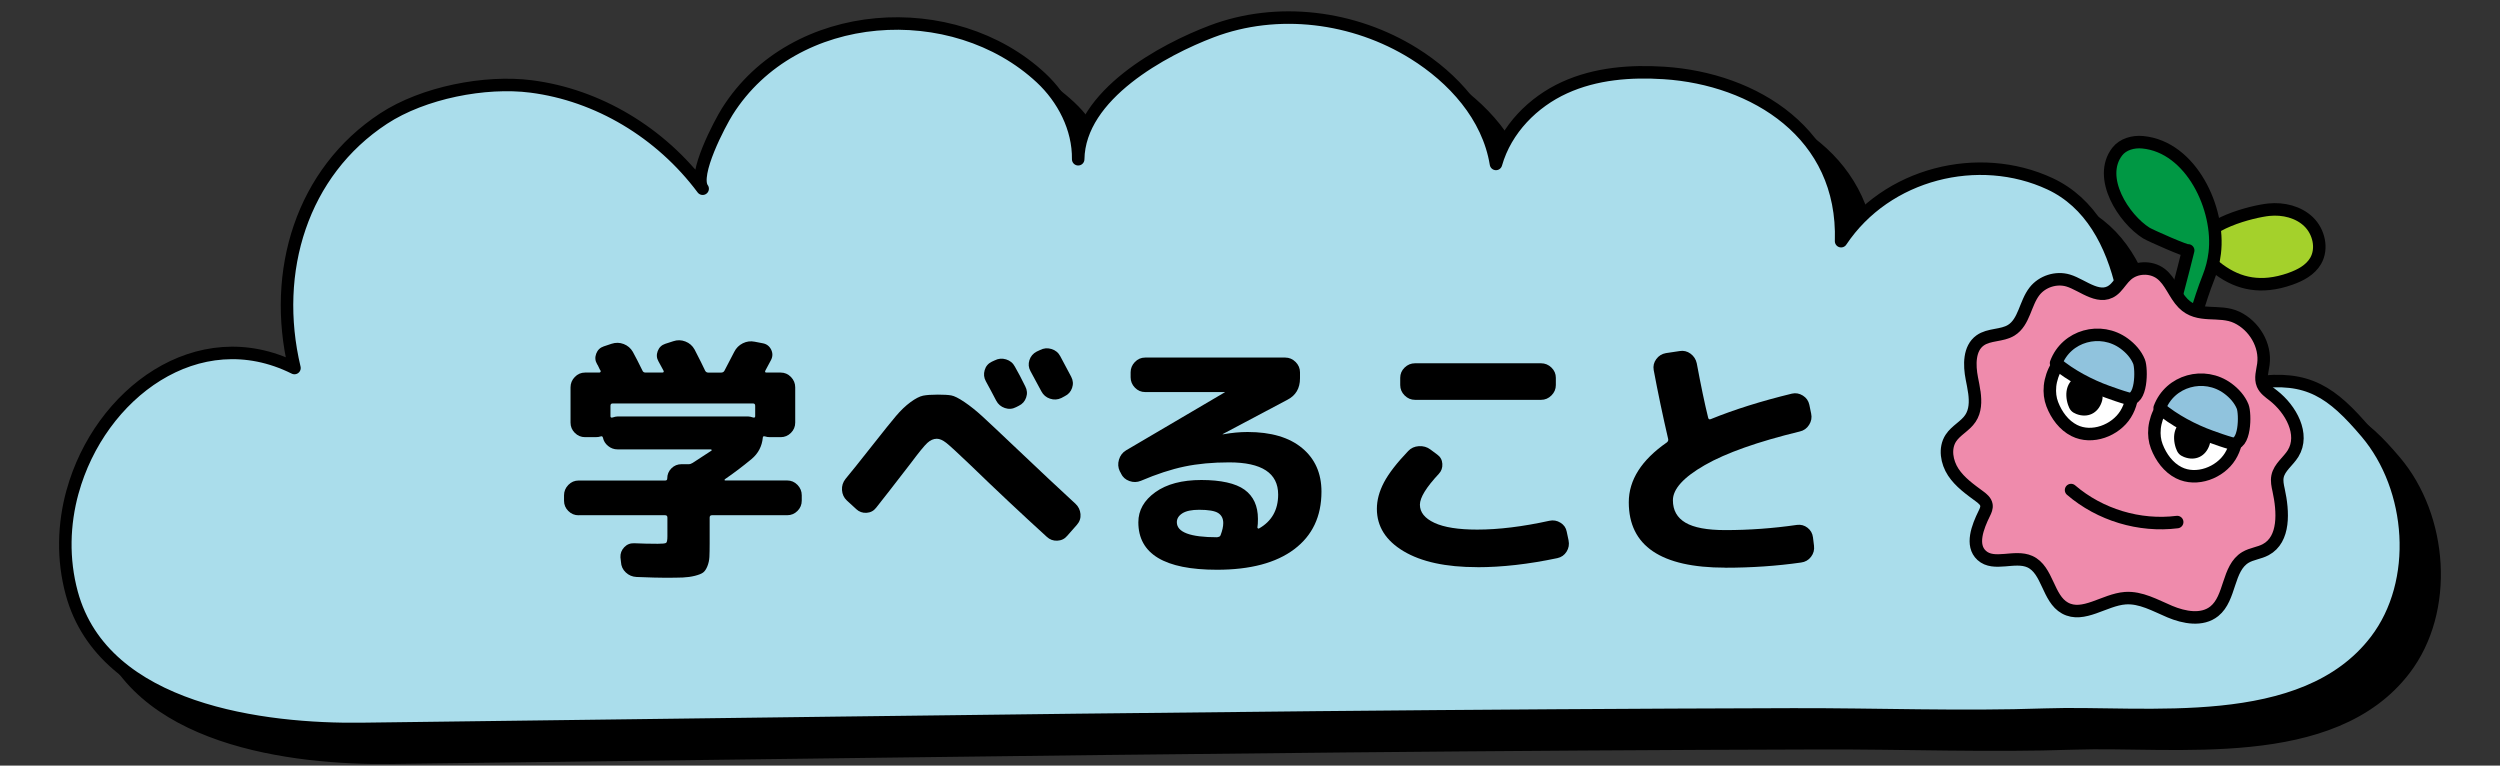 <?xml version="1.0" encoding="UTF-8"?><svg id="a" xmlns="http://www.w3.org/2000/svg" viewBox="0 0 800 245"><rect x="0" y="0" width="800" height="245" fill="#333333" stroke="none"/><defs><style>.b{fill:#aaddeb;}.b,.c,.d,.e,.f,.g,.h,.i{stroke:#000;stroke-linecap:round;stroke-linejoin:round;stroke-width:4px;}.c{fill:#a4d12b;}.d{fill:#90c3dd;}.e{fill:#009844;}.f{fill:#ef8bac;}.g{fill:#fff;}.h{fill:none;}</style></defs><g><path class="i" d="M32.43,166.54c8.64-31.34,40.08-54.97,71-39.57-7.38-30.99,2.42-62.71,28.5-79.81,12.75-8.36,32.53-12.18,47.21-10.3,21.33,2.72,41.47,14.73,54.91,32.73-3.28-4.4,5.59-21.05,7.89-24.7,21.33-33.87,72.4-36.85,100.4-10.75,7,6.53,12.02,16.03,11.88,26.03,.31-20.71,27.47-35.13,42.72-40.91,21.06-7.99,45.55-4.87,64.7,7.06,12.53,7.81,23.76,19.98,26.27,35.35,3.18-11.17,11.94-19.86,21.93-24.41,9.99-4.56,21.11-5.4,31.91-4.7,28.65,1.85,57.69,19.3,56.6,53.83,14.52-21.79,44.09-28.97,66.84-18.37,25.73,11.98,27.84,51.82,24.64,78.58,11.03-10.42,26.48-12.89,41-14.92,16.93-2.37,24.62,3.02,35.58,15.94,15.13,17.84,17.4,47.81,3.06,66.57-23.18,30.32-73.65,22.58-105.76,23.7-26.94,.94-53.89-.14-80.83-.07-101.79,.26-203.58,1.41-305.36,2.7-50.89,.64-101.79,1.33-152.68,1.95-30.74,.38-82.41-5.63-92.68-43.45-2.96-10.91-2.6-22.11,.26-32.47Z"/><path class="b" d="M23.23,157.34c8.64-31.34,40.08-54.97,71-39.57-7.38-30.99,2.42-62.71,28.5-79.81,12.75-8.36,32.53-12.18,47.21-10.3,21.33,2.72,41.47,14.73,54.91,32.73-3.28-4.4,5.59-21.05,7.89-24.7C254.08,1.81,305.15-1.17,333.14,24.93c7,6.53,12.02,16.03,11.88,26.03,.31-20.71,27.47-35.13,42.72-40.91,21.06-7.99,45.55-4.87,64.7,7.06,12.53,7.81,23.76,19.98,26.27,35.35,3.18-11.17,11.94-19.86,21.93-24.41,9.99-4.56,21.11-5.4,31.91-4.7,28.65,1.85,57.69,19.3,56.6,53.83,14.52-21.79,44.09-28.97,66.84-18.37,25.73,11.98,27.84,51.82,24.64,78.58,11.03-10.42,26.48-12.89,41-14.92,16.93-2.37,24.62,3.02,35.58,15.94,15.13,17.84,17.4,47.81,3.06,66.57-23.18,30.32-73.65,22.58-105.76,23.7-26.94,.94-53.89-.14-80.83-.07-101.79,.26-203.58,1.41-305.36,2.7-50.89,.64-101.79,1.33-152.68,1.95-30.74,.38-82.41-5.63-92.68-43.45-2.96-10.91-2.6-22.11,.26-32.47Z"/><g><path class="c" d="M726.14,90.82c-7.91,.84-14.55-2.28-20.85-8.83-.81-.85-1.62-1.89-1.5-3.06,.74-7.22,16.99-11.3,22.28-11.83,4.55-.46,9.43,.7,12.71,3.88,3.28,3.19,4.52,8.59,2.21,12.54-1.69,2.89-4.86,4.57-8.02,5.69-2.39,.85-4.67,1.38-6.84,1.61Z"/><g><g><path class="e" d="M708.71,81c-.32,2.6-.96,5.17-1.94,7.64-3.13,7.87-5.21,16.32-7.74,24.46-2.27-1.34-4.81-2.22-7.42-2.56,.99,.13,8.11-28.33,8.61-30.41-.13,.54-12.21-4.81-13.42-5.57-7.17-4.51-15.73-17.67-9.29-26.04,1.84-2.39,5.14-3.29,8.15-3,15.59,1.47,24.8,21.39,23.05,35.48Z"/><path class="f" d="M631.79,125.58c-.2-1.51-.51-3.02-.8-4.47-.84-4.31-.92-9.6,2.63-12.16,2.87-2.07,6.98-1.42,9.99-3.28,4.17-2.59,4.42-8.63,7.46-12.49,2.47-3.14,6.9-4.55,10.72-3.42,4.86,1.44,10.56,7.18,15.21,2.34,1.26-1.31,2.21-2.91,3.58-4.11,2.94-2.59,7.71-2.77,10.85-.42,3.18,2.39,4.36,6.65,7.15,9.49,4.87,4.97,11.5,1.79,17.22,4.51,5.5,2.62,9.32,8.86,8.48,15.02-.3,2.16-1.07,4.44-.22,6.44,.64,1.52,2.08,2.51,3.38,3.52,5.66,4.39,10.1,12.45,6.35,18.56-1.57,2.55-4.39,4.41-4.98,7.35-.29,1.45,.03,2.95,.35,4.39,1.5,6.84,2.02,15.74-4.13,19.04-2.05,1.1-4.51,1.29-6.5,2.48-5.79,3.47-4.68,12.98-9.94,17.22-3.91,3.15-9.67,2.06-14.29,.11-4.62-1.95-9.24-4.65-14.24-4.28-6.67,.5-13.4,6.39-19.26,3.16-5.55-3.06-5.48-12.27-11.26-14.86-4.85-2.17-11.48,1.59-15.4-1.99-3.57-3.26-1.3-9.11,.84-13.45,.42-.84,.83-1.76,.68-2.69-.19-1.18-1.22-2.02-2.18-2.73-3.09-2.28-6.31-4.55-8.43-7.76-2.11-3.21-2.88-7.65-.79-10.88,1.62-2.51,4.62-3.85,6.27-6.33,1.61-2.42,1.66-5.36,1.27-8.33Z"/><g><path class="g" d="M656,123.59c.46-4.52,3.08-8.97,6.97-11.16,5.23-2.95,12.44-1.41,16.28,3.22s4.13,11.78,.95,16.89c-3.23,5.2-10.75,8.1-16.44,5.22-3.33-1.68-5.68-4.91-7.03-8.4-.7-1.81-.92-3.8-.72-5.77Z"/><path d="M661.63,123.81c.17-.48,.4-.95,.7-1.38,3.84-5.6,12.16,.41,10.22,6.21-1.22,3.64-4.53,5.24-8.15,3.83-.61-.24-1.19-.56-1.63-1.04-.48-.52-.76-1.18-.99-1.85-.62-1.85-.79-3.96-.15-5.77Z"/></g><g><path class="g" d="M689.45,137.1c.46-4.52,3.08-8.97,6.97-11.16,5.23-2.95,12.44-1.41,16.28,3.22,3.84,4.63,4.13,11.78,.95,16.89-3.23,5.2-10.75,8.1-16.44,5.22-3.33-1.68-5.68-4.91-7.03-8.4-.7-1.81-.92-3.8-.72-5.77Z"/><path d="M696.11,137.58c.17-.48,.4-.95,.7-1.38,3.84-5.6,12.16,.41,10.22,6.21-1.22,3.64-4.53,5.24-8.15,3.83-.61-.24-1.19-.56-1.63-1.04-.48-.52-.76-1.18-.99-1.85-.62-1.85-.79-3.96-.15-5.77Z"/></g></g><path class="h" d="M662.74,156.82c9.25,7.94,21.89,11.75,33.96,10.24"/></g><path class="d" d="M680.84,127.51c4.56,1.27,4.57-9.53,3.65-11.8-.95-2.33-2.71-4.27-4.74-5.76-7.56-5.55-18.52-2.56-21.81,6.24,4.54,3.87,10.79,7.15,16.4,9.16,2.15,.77,4.3,1.54,6.5,2.16Z"/><path class="d" d="M713.99,141.87c4.56,1.27,4.57-9.53,3.65-11.8s-2.71-4.27-4.74-5.76c-7.56-5.55-18.52-2.56-21.81,6.24,4.54,3.87,10.79,7.15,16.4,9.16,2.15,.77,4.3,1.54,6.5,2.16Z"/></g></g><g><path d="M185.14,164.89c-1.27,0-2.37-.46-3.28-1.37s-1.37-2-1.37-3.28v-1.74c0-1.27,.46-2.38,1.37-3.32,.91-.94,2-1.41,3.28-1.41h27.72c.44,0,.66-.22,.66-.66,0-1.27,.44-2.35,1.33-3.24,.88-.88,1.96-1.33,3.24-1.33h2.32c.39,0,.8-.14,1.25-.42,1.33-.83,3.32-2.13,5.98-3.9,.11-.05,.14-.14,.08-.25-.06-.11-.14-.17-.25-.17h-29.88c-1.11,0-2.1-.36-2.99-1.08-.89-.72-1.44-1.6-1.66-2.66-.11-.39-.33-.53-.66-.42-.5,.17-1.05,.25-1.66,.25h-3.4c-1.27,0-2.37-.46-3.28-1.37s-1.37-2-1.37-3.28v-11.29c0-1.27,.46-2.38,1.37-3.32,.91-.94,2-1.41,3.28-1.41h4.57c.17,0,.29-.07,.37-.21,.08-.14,.1-.26,.04-.37-.17-.22-.36-.58-.58-1.08-.22-.5-.42-.86-.58-1.08-.61-1.05-.69-2.16-.25-3.32,.44-1.16,1.25-1.94,2.41-2.32l2.49-.83c1.33-.44,2.63-.41,3.9,.08,1.27,.5,2.24,1.33,2.91,2.49,.88,1.61,1.91,3.6,3.07,5.98,.17,.44,.5,.66,1,.66h5.31c.5,0,.64-.22,.42-.66-.17-.33-.43-.82-.79-1.45-.36-.63-.62-1.12-.79-1.45-.61-1.05-.69-2.16-.25-3.32,.44-1.16,1.25-1.94,2.41-2.32l2.57-.83c1.27-.44,2.56-.42,3.86,.08,1.3,.5,2.28,1.36,2.95,2.57,1.55,2.99,2.68,5.26,3.4,6.81,.22,.39,.55,.58,1,.58h4.07c.5,0,.86-.19,1.08-.58,.55-1,1.6-3.02,3.15-6.06,.61-1.22,1.52-2.13,2.74-2.74,1.22-.61,2.49-.77,3.82-.5l2.57,.5c1.22,.22,2.1,.89,2.66,1.99,.55,1.11,.55,2.21,0,3.32-.22,.39-.53,.95-.91,1.7-.39,.75-.69,1.32-.91,1.7-.22,.44-.11,.66,.33,.66h4.56c1.27,0,2.37,.47,3.28,1.41,.91,.94,1.37,2.05,1.37,3.32v11.29c0,1.27-.46,2.37-1.37,3.28s-2.01,1.37-3.28,1.37h-3.4c-.61,0-1.16-.08-1.66-.25-.44-.11-.66,.03-.66,.42-.28,2.77-1.47,5.04-3.57,6.81-2.88,2.38-5.73,4.54-8.55,6.47-.11,.11-.15,.21-.12,.29,.03,.08,.1,.12,.21,.12h19.84c1.27,0,2.37,.47,3.28,1.41,.91,.94,1.37,2.05,1.37,3.32v1.74c0,1.27-.46,2.37-1.37,3.28s-2.01,1.37-3.28,1.37h-24.07c-.5,0-.75,.25-.75,.75v8.22c0,1.88-.03,3.35-.08,4.4-.06,1.05-.28,2.05-.66,2.99-.39,.94-.84,1.6-1.37,1.99-.53,.39-1.4,.73-2.61,1.04-1.22,.3-2.5,.48-3.86,.54-1.36,.05-3.25,.08-5.69,.08-1.83,0-4.87-.08-9.13-.25-1.33-.06-2.48-.54-3.44-1.45-.97-.91-1.48-2.03-1.54-3.36l-.17-1.49c-.06-1.22,.34-2.28,1.2-3.2,.86-.91,1.92-1.34,3.2-1.29,2.49,.11,5.01,.17,7.55,.17,1.49,0,2.38-.1,2.66-.29,.28-.19,.42-.9,.42-2.12v-5.98c0-.5-.25-.75-.75-.75h-27.64Zm12.45-31.62h41.83c.39,0,.91,.11,1.58,.33,.44,.11,.66-.03,.66-.42v-3.32c0-.5-.22-.75-.66-.75h-44.99c-.44,0-.66,.25-.66,.75v3.32c0,.39,.22,.53,.66,.42,.66-.22,1.19-.33,1.58-.33Z"/><path d="M273.97,162.89l-2.99-2.74c-.94-.88-1.45-1.99-1.54-3.32s.29-2.52,1.12-3.57c1.44-1.71,4.54-5.59,9.3-11.62,3.04-3.87,5.33-6.71,6.85-8.51,1.52-1.8,3.07-3.28,4.65-4.44s2.92-1.85,4.03-2.08c1.11-.22,2.68-.33,4.73-.33,1.88,0,3.31,.08,4.27,.25,.97,.17,2.38,.87,4.23,2.12,1.85,1.25,3.8,2.81,5.85,4.69,2.05,1.88,5.28,4.93,9.71,9.13,8.74,8.3,15.41,14.55,20,18.76,.94,.89,1.46,1.98,1.58,3.28,.11,1.3-.28,2.45-1.16,3.44l-3.07,3.49c-.83,1-1.9,1.52-3.2,1.58-1.3,.06-2.42-.36-3.36-1.24-7.97-7.25-16.19-14.97-24.65-23.16-3.93-3.76-6.45-6.07-7.55-6.93-1.11-.86-2.1-1.29-2.99-1.29-1.05,0-2.06,.44-3.03,1.33-.97,.89-2.75,3.07-5.35,6.56-5.42,7.03-9.1,11.76-11.04,14.19-.78,1-1.8,1.54-3.07,1.62-1.27,.08-2.38-.32-3.32-1.2Zm44.32-47.56c1.16-.61,2.38-.72,3.65-.33,1.27,.39,2.21,1.16,2.82,2.32,1.05,1.83,2.16,3.93,3.32,6.31,.61,1.16,.71,2.35,.29,3.57-.42,1.22-1.2,2.1-2.37,2.66l-.83,.42c-1.16,.61-2.37,.71-3.61,.29-1.24-.42-2.17-1.2-2.78-2.37-.39-.72-.94-1.77-1.66-3.15-.72-1.38-1.27-2.41-1.66-3.07-.61-1.11-.73-2.28-.37-3.53,.36-1.25,1.12-2.14,2.28-2.7l.91-.42Zm14.53-3.32c1.16-.61,2.38-.72,3.65-.33,1.27,.39,2.21,1.16,2.82,2.32,1.55,2.88,2.71,5.06,3.49,6.56,.61,1.16,.71,2.35,.29,3.57-.42,1.22-1.2,2.1-2.37,2.66l-1.08,.58c-1.16,.55-2.37,.62-3.61,.21s-2.17-1.2-2.78-2.37l-3.49-6.47c-.61-1.11-.72-2.27-.33-3.49,.39-1.22,1.16-2.13,2.32-2.74l1.08-.5Z"/><path d="M358.74,151.52l-.42-.75c-.55-1.16-.64-2.39-.25-3.69,.39-1.3,1.13-2.28,2.24-2.95l31.62-18.59,.08-.08h-25.56c-1.27,0-2.37-.47-3.28-1.41-.91-.94-1.37-2.05-1.37-3.32v-1.58c0-1.27,.46-2.38,1.37-3.32,.91-.94,2-1.41,3.28-1.41h44.82c1.27,0,2.38,.47,3.32,1.41,.94,.94,1.41,2.05,1.41,3.32v1.91c0,3.21-1.36,5.51-4.07,6.89l-20.67,10.96v.08h.08c2.77-.5,5.39-.75,7.88-.75,7.52,0,13.35,1.72,17.47,5.15,4.12,3.43,6.18,8.08,6.18,13.94,0,7.91-2.91,14.06-8.72,18.43-5.81,4.37-14.05,6.56-24.73,6.56-16.77,0-25.15-5.06-25.15-15.19,0-3.82,1.81-7.03,5.44-9.63,3.62-2.6,8.54-3.9,14.73-3.9s10.97,1.04,13.82,3.11c2.85,2.08,4.28,5.19,4.28,9.34,0,1.22-.06,2.13-.17,2.74,0,.11,.05,.21,.17,.29,.11,.08,.22,.1,.33,.04,4.09-2.32,6.14-5.95,6.14-10.87,0-6.86-5.23-10.29-15.69-10.29-5.26,0-10.02,.44-14.28,1.33-4.26,.89-8.91,2.41-13.94,4.56-1.22,.5-2.45,.53-3.69,.08-1.25-.44-2.15-1.25-2.7-2.41Zm31.87,19.67c.55-1.44,.83-2.71,.83-3.82,0-1.44-.54-2.5-1.62-3.2-1.08-.69-3.11-1.04-6.1-1.04-2.38,0-4.16,.37-5.35,1.12-1.19,.75-1.78,1.7-1.78,2.86,0,3.21,4.29,4.81,12.87,4.81h.08l.17-.08c.44,0,.75-.22,.91-.66Z"/><path d="M472.72,181.49c-10.02,0-17.87-1.7-23.57-5.1-5.7-3.4-8.55-7.93-8.55-13.57,0-2.77,.76-5.59,2.28-8.47,1.52-2.88,4.11-6.22,7.76-10.04,.88-.94,2.02-1.45,3.4-1.54,1.38-.08,2.6,.26,3.65,1.04l2.24,1.66c1,.72,1.54,1.7,1.62,2.95s-.29,2.31-1.12,3.2c-4.04,4.32-6.06,7.61-6.06,9.88,0,2.43,1.55,4.37,4.65,5.81,3.1,1.44,7.66,2.16,13.7,2.16,6.81,0,14.5-.94,23.07-2.82,1.27-.28,2.46-.07,3.57,.62,1.11,.69,1.77,1.65,1.99,2.86l.58,2.74c.28,1.33,.07,2.55-.62,3.65-.69,1.11-1.67,1.8-2.95,2.08-9.19,1.94-17.73,2.91-25.65,2.91Zm-19.92-65.24h40.34c1.27,0,2.38,.46,3.32,1.37,.94,.91,1.41,2.01,1.41,3.28v2.32c0,1.27-.47,2.38-1.41,3.32s-2.05,1.41-3.32,1.41h-40.34c-1.27,0-2.38-.47-3.32-1.41-.94-.94-1.41-2.05-1.41-3.32v-2.32c0-1.27,.47-2.37,1.41-3.28,.94-.91,2.05-1.37,3.32-1.37Z"/><path d="M552.09,181.65c-20.58,0-30.88-6.97-30.88-20.92,0-7.14,4.07-13.53,12.2-19.17,.33-.28,.47-.61,.42-1-1.77-7.64-3.32-15.02-4.65-22.16-.22-1.27,.05-2.43,.83-3.49,.77-1.05,1.8-1.69,3.07-1.91l4.4-.66c1.27-.22,2.43,.06,3.49,.83,1.05,.78,1.71,1.8,1.99,3.07,1.33,7.14,2.54,12.95,3.65,17.43,.11,.5,.42,.64,.91,.42,7.47-3.04,16.1-5.75,25.9-8.13,1.22-.28,2.38-.07,3.49,.62,1.11,.69,1.8,1.67,2.08,2.95l.58,2.82c.28,1.27,.05,2.48-.66,3.61-.72,1.13-1.72,1.84-2.99,2.12-13.45,3.27-23.57,6.85-30.38,10.75-6.81,3.9-10.21,7.65-10.21,11.25,0,3.21,1.34,5.6,4.03,7.18,2.68,1.58,6.93,2.37,12.74,2.37,7.58,0,15.22-.55,22.91-1.66,1.27-.17,2.41,.14,3.4,.91,1,.78,1.58,1.8,1.74,3.07l.33,2.66c.17,1.33-.15,2.52-.95,3.57-.8,1.05-1.87,1.66-3.2,1.83-7.8,1.11-15.88,1.66-24.24,1.66Z"/></g></svg>